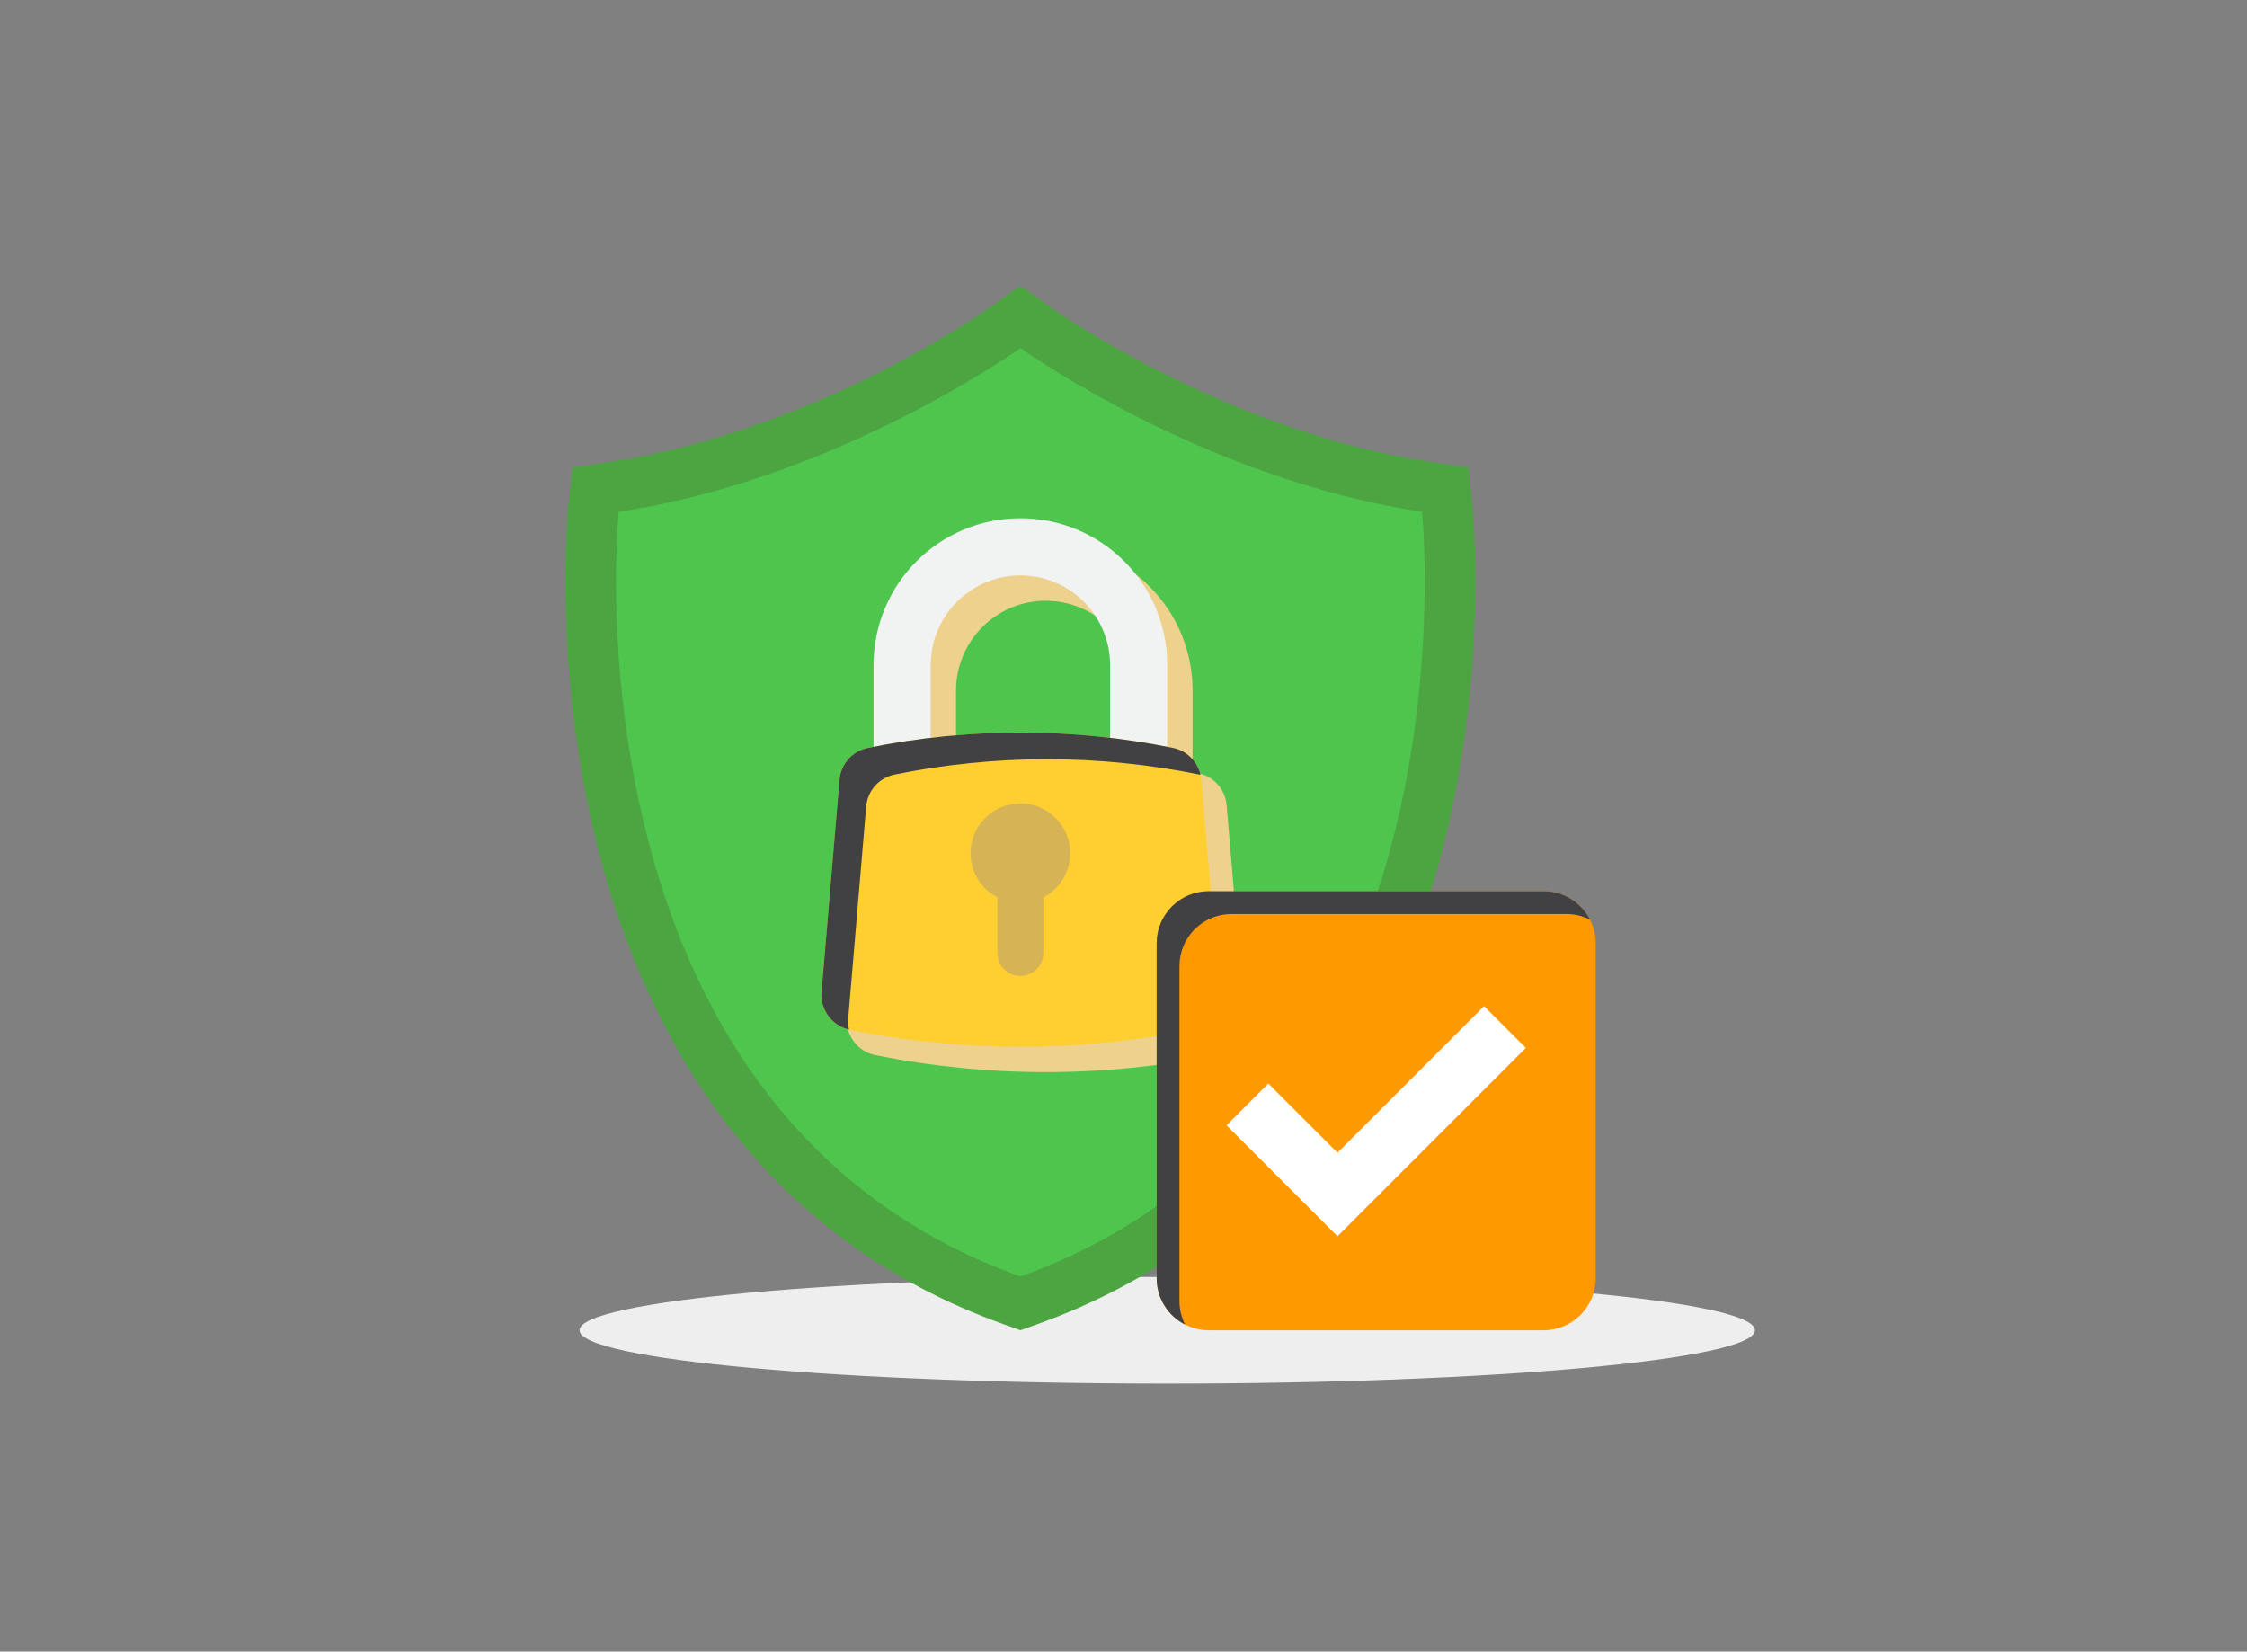 <svg width="800" height="588" viewBox="0 0 800 588" fill="none" xmlns="http://www.w3.org/2000/svg">
<rect x="0" y="0" width="800" height="588" fill="#808080" stroke="none"/>
<g clip-path="url(#clip0_3717_2)">
<path d="M415.576 492.609C531.136 492.609 624.816 484.104 624.816 473.611C624.816 463.119 531.136 454.614 415.576 454.614C300.016 454.614 206.335 463.119 206.335 473.611C206.335 484.104 300.016 492.609 415.576 492.609Z" fill="#EEEEEE"/>
<path d="M360.248 462.941C320.97 448.86 288.66 425.125 264.214 392.394C244.8 366.4 230.348 334.767 221.257 298.371C213.23 266.233 210.95 236.208 210.451 216.68C209.908 195.442 211.262 181.871 211.32 181.303L212.031 174.337L218.956 173.301C258.1 167.44 293.755 152.385 316.773 140.787C341.892 128.131 357.866 116.713 358.025 116.599L363.293 112.812L368.561 116.601C368.716 116.713 384.69 128.131 409.81 140.787C432.827 152.385 468.483 167.44 507.627 173.301L514.551 174.337L515.262 181.303C515.32 181.871 516.675 195.442 516.132 216.68C515.633 236.208 513.353 266.233 505.325 298.371C496.235 334.767 481.782 366.4 462.368 392.394C437.923 425.125 405.612 448.86 366.334 462.941L363.291 464.032L360.248 462.941Z" fill="#4EC64E"/>
<path d="M363.291 123.919C363.291 123.919 427.954 170.49 506.291 182.219C506.291 182.219 528.052 395.387 363.291 454.452C198.531 395.387 220.291 182.219 220.291 182.219C298.628 170.49 363.291 123.919 363.291 123.919ZM363.269 101.677L352.752 109.284C352.195 109.681 336.639 120.708 312.387 132.899C290.034 144.135 255.447 158.719 217.621 164.382L203.771 166.456L202.349 180.388C202.289 180.978 200.879 195.105 201.436 216.91C201.761 229.61 202.686 242.401 204.187 254.928C206.07 270.636 208.869 285.987 212.508 300.557C221.89 338.119 236.856 370.833 256.989 397.79C282.514 431.965 316.231 456.741 357.205 471.43L363.292 473.612L369.378 471.43C410.352 456.741 444.07 431.965 469.594 397.79C489.728 370.833 504.693 338.119 514.075 300.557C517.714 285.987 520.514 270.636 522.396 254.928C523.897 242.401 524.823 229.61 525.147 216.91C525.704 195.105 524.294 180.978 524.234 180.388L522.812 166.456L508.962 164.382C435.794 153.427 374.443 109.724 373.832 109.284L363.269 101.677Z" fill="#4DA541"/>
<path d="M443.109 362.127C440.978 336.975 438.847 311.822 436.716 286.67C436.559 284.808 435.999 283.053 435.122 281.497C435.12 281.493 435.117 281.489 435.115 281.484C435.046 281.362 434.975 281.241 434.902 281.122C434.894 281.109 434.887 281.097 434.879 281.084C434.808 280.969 434.735 280.854 434.661 280.741C434.651 280.727 434.642 280.713 434.632 280.698C434.557 280.585 434.481 280.474 434.402 280.363C434.395 280.353 434.387 280.343 434.38 280.333C433.967 279.757 433.507 279.216 433.005 278.716C432.98 278.692 432.955 278.666 432.93 278.641C432.853 278.566 432.774 278.492 432.695 278.419C432.658 278.384 432.621 278.35 432.583 278.315C432.509 278.248 432.434 278.182 432.358 278.116C432.313 278.078 432.269 278.039 432.224 278.002C432.151 277.94 432.077 277.879 432.002 277.819C431.952 277.779 431.902 277.74 431.851 277.701C431.779 277.644 431.706 277.588 431.632 277.533C431.577 277.492 431.521 277.452 431.466 277.412C431.394 277.36 431.322 277.308 431.249 277.258C431.188 277.216 431.125 277.176 431.064 277.135C430.994 277.089 430.924 277.041 430.853 276.996C430.77 276.944 430.686 276.893 430.601 276.843C430.504 276.784 430.406 276.727 430.308 276.672C430.219 276.622 430.131 276.571 430.041 276.523C429.98 276.491 429.918 276.46 429.856 276.428C429.774 276.386 429.692 276.344 429.609 276.304C429.545 276.273 429.48 276.243 429.415 276.213C429.332 276.174 429.25 276.136 429.166 276.099C429.1 276.071 429.034 276.043 428.968 276.016C428.883 275.98 428.797 275.945 428.711 275.911C428.646 275.885 428.58 275.86 428.514 275.835C428.425 275.802 428.335 275.77 428.245 275.739C428.18 275.716 428.115 275.694 428.05 275.672C427.956 275.641 427.861 275.612 427.765 275.583C427.703 275.564 427.641 275.545 427.578 275.527C427.472 275.496 427.365 275.468 427.257 275.44C427.204 275.427 427.152 275.412 427.099 275.399C426.938 275.359 426.776 275.322 426.612 275.289C425.94 275.153 425.267 275.019 424.594 274.888V245.819C424.594 238.761 423.211 231.912 420.485 225.46C417.852 219.231 414.085 213.64 409.287 208.842C404.49 204.045 398.899 200.277 392.67 197.645C386.218 194.918 379.368 193.536 372.311 193.536C365.253 193.536 358.404 194.919 351.952 197.645C345.723 200.277 340.132 204.045 335.334 208.842C330.537 213.64 326.769 219.231 324.137 225.46C321.411 231.912 320.028 238.761 320.028 245.819V274.887C319.354 275.019 318.68 275.152 318.007 275.289C314.902 275.921 312.243 277.666 310.427 280.072C310.225 280.34 310.033 280.615 309.853 280.898C309.492 281.464 309.174 282.06 308.905 282.681C308.703 283.147 308.529 283.627 308.383 284.119C308.139 284.939 307.976 285.793 307.902 286.67C306.79 299.802 305.677 312.934 304.565 326.067C303.546 338.087 302.528 350.106 301.51 362.126C301.509 362.134 301.509 362.141 301.508 362.148C301.492 362.34 301.481 362.531 301.473 362.722C301.471 362.792 301.472 362.86 301.47 362.93C301.467 363.058 301.464 363.186 301.465 363.313C301.465 363.398 301.47 363.482 301.472 363.567C301.475 363.678 301.477 363.789 301.483 363.899C301.488 363.991 301.497 364.082 301.504 364.174C301.512 364.276 301.518 364.378 301.528 364.479C301.537 364.575 301.551 364.67 301.563 364.765C301.574 364.861 301.585 364.957 301.599 365.053C301.613 365.151 301.632 365.249 301.648 365.347C301.664 365.438 301.678 365.529 301.695 365.619C301.715 365.72 301.738 365.82 301.76 365.921C301.779 366.006 301.796 366.092 301.817 366.177C301.841 366.281 301.87 366.383 301.897 366.486C301.919 366.566 301.939 366.646 301.962 366.726C301.993 366.832 302.027 366.937 302.06 367.041C302.083 367.116 302.106 367.191 302.131 367.265C302.168 367.373 302.207 367.48 302.247 367.587C302.272 367.656 302.297 367.726 302.323 367.795C302.366 367.905 302.412 368.013 302.457 368.122C302.484 368.186 302.51 368.25 302.538 368.313C302.587 368.425 302.639 368.535 302.692 368.645C302.719 368.703 302.746 368.762 302.775 368.82C302.831 368.933 302.889 369.044 302.948 369.155C302.977 369.208 303.004 369.262 303.033 369.314C303.095 369.428 303.161 369.541 303.227 369.653C303.255 369.701 303.283 369.749 303.311 369.796C303.381 369.911 303.454 370.024 303.527 370.137C303.555 370.179 303.582 370.222 303.61 370.265C303.687 370.38 303.767 370.493 303.848 370.606C303.875 370.644 303.901 370.682 303.929 370.719C304.013 370.834 304.101 370.948 304.189 371.06C304.215 371.093 304.24 371.126 304.266 371.158C304.359 371.273 304.453 371.386 304.55 371.498C304.574 371.526 304.598 371.555 304.623 371.583C304.722 371.697 304.825 371.809 304.929 371.919C304.952 371.943 304.974 371.967 304.997 371.991C305.105 372.104 305.215 372.214 305.327 372.323C305.347 372.343 305.368 372.363 305.389 372.383C305.504 372.494 305.622 372.602 305.742 372.709C305.761 372.725 305.779 372.742 305.797 372.758C305.921 372.866 306.046 372.972 306.174 373.076C306.19 373.089 306.206 373.102 306.222 373.115C306.353 373.22 306.487 373.323 306.622 373.423C306.636 373.434 306.65 373.444 306.664 373.454C306.802 373.556 306.943 373.655 307.086 373.751C307.098 373.759 307.11 373.767 307.121 373.775C307.267 373.872 307.415 373.966 307.565 374.058C307.575 374.063 307.584 374.069 307.594 374.075C307.747 374.168 307.902 374.257 308.059 374.344C308.066 374.348 308.074 374.352 308.081 374.356C308.241 374.443 308.402 374.527 308.566 374.607C308.572 374.61 308.577 374.613 308.583 374.616C308.749 374.697 308.917 374.775 309.087 374.849C309.091 374.851 309.095 374.852 309.099 374.854C309.271 374.929 309.445 375 309.621 375.068C309.623 375.069 309.626 375.07 309.629 375.071C309.806 375.138 309.985 375.202 310.167 375.263C310.168 375.263 310.17 375.264 310.171 375.264C310.354 375.325 310.538 375.381 310.725 375.434C310.726 375.434 310.726 375.434 310.726 375.434C310.914 375.487 311.103 375.536 311.294 375.58C311.419 375.609 311.544 375.639 311.67 375.665C351.694 383.721 392.925 383.721 432.95 375.665C439.284 374.391 443.655 368.566 443.109 362.127ZM372.311 213.887C389.918 213.887 404.243 228.212 404.243 245.819V271.703C403.25 271.586 402.256 271.473 401.262 271.367C398.998 271.125 396.731 270.912 394.463 270.727C392.194 270.542 389.924 270.385 387.653 270.257C385.382 270.129 383.109 270.029 380.836 269.958C379.699 269.922 378.562 269.894 377.425 269.873C376.857 269.862 376.289 269.853 375.72 269.846C370.035 269.775 364.349 269.882 358.669 270.166C358.101 270.195 357.533 270.225 356.965 270.257C354.694 270.385 352.423 270.542 350.155 270.727C349.588 270.773 349.021 270.821 348.454 270.871C345.759 271.108 343.067 271.386 340.378 271.703V245.819C340.378 228.212 354.703 213.887 372.311 213.887Z" fill="#EDD18C"/>
<path d="M311.01 277.918H331.36V236.801C331.36 219.194 345.685 204.869 363.293 204.869C380.901 204.869 395.226 219.194 395.226 236.801V277.918H415.576V236.801C415.576 229.744 414.193 222.894 411.467 216.442C408.835 210.213 405.067 204.622 400.269 199.825C395.472 195.027 389.881 191.26 383.652 188.627C377.2 185.901 370.35 184.519 363.293 184.519C356.236 184.519 349.386 185.901 342.934 188.627C336.705 191.26 331.114 195.027 326.316 199.825C321.519 204.622 317.751 210.213 315.119 216.442C312.393 222.894 311.01 229.744 311.01 236.801V277.918Z" fill="#F1F2F2"/>
<path d="M417.594 266.272C381.759 258.985 344.823 258.985 308.989 266.272C303.469 267.394 299.359 272.039 298.884 277.652C296.753 302.805 294.622 327.957 292.491 353.109C291.946 359.548 296.316 365.373 302.651 366.648C342.676 374.705 383.907 374.705 423.931 366.648C430.266 365.373 434.637 359.548 434.091 353.109C431.96 327.957 429.829 302.805 427.698 277.652C427.223 272.039 423.114 267.394 417.594 266.272Z" fill="#FFCE31"/>
<path d="M301.99 362.608C304.121 337.455 306.252 312.303 308.383 287.151C308.859 281.538 312.968 276.893 318.488 275.771C354.322 268.484 391.259 268.484 427.093 275.771C427.2 275.792 427.305 275.818 427.411 275.842C426.301 271.062 422.508 267.271 417.594 266.272C381.76 258.985 344.823 258.985 308.989 266.272C303.469 267.394 299.36 272.039 298.884 277.652C296.753 302.804 294.623 327.957 292.492 353.109C291.957 359.419 296.146 365.137 302.276 366.563C301.981 365.296 301.875 363.966 301.99 362.608Z" fill="#414042"/>
<path d="M371.468 319.506V339.296C371.468 343.812 367.807 347.473 363.291 347.473C358.775 347.473 355.115 343.812 355.115 339.296V319.506C349.433 316.55 345.553 310.61 345.553 303.762C345.553 293.966 353.495 286.024 363.292 286.024C373.088 286.024 381.03 293.966 381.03 303.762C381.03 310.61 377.149 316.55 371.468 319.506Z" fill="#D6B456"/>
<path d="M549.579 473.612H430.344C420.106 473.612 411.807 465.312 411.807 455.075V335.839C411.807 325.602 420.106 317.303 430.344 317.303H549.579C559.817 317.303 568.116 325.602 568.116 335.839V455.075C568.116 465.312 559.817 473.612 549.579 473.612Z" fill="#FF9900"/>
<path d="M419.921 463.188V343.953C419.921 333.715 428.22 325.416 438.457 325.416H557.693C560.72 325.416 563.578 326.142 566.102 327.43C563.037 321.419 556.789 317.303 549.579 317.303H430.344C420.106 317.303 411.807 325.602 411.807 335.839V455.075C411.807 462.285 415.924 468.533 421.934 471.598C420.647 469.074 419.921 466.216 419.921 463.188Z" fill="#414042"/>
<path d="M476.184 440.145L436.682 400.642L451.56 385.763L476.184 410.387L528.363 358.209L543.241 373.088L476.184 440.145Z" fill="white"/>
</g>
<defs>
<clipPath id="clip0_3717_2">
<rect width="800" height="587.755" fill="white"/>
</clipPath>
</defs>
</svg>
